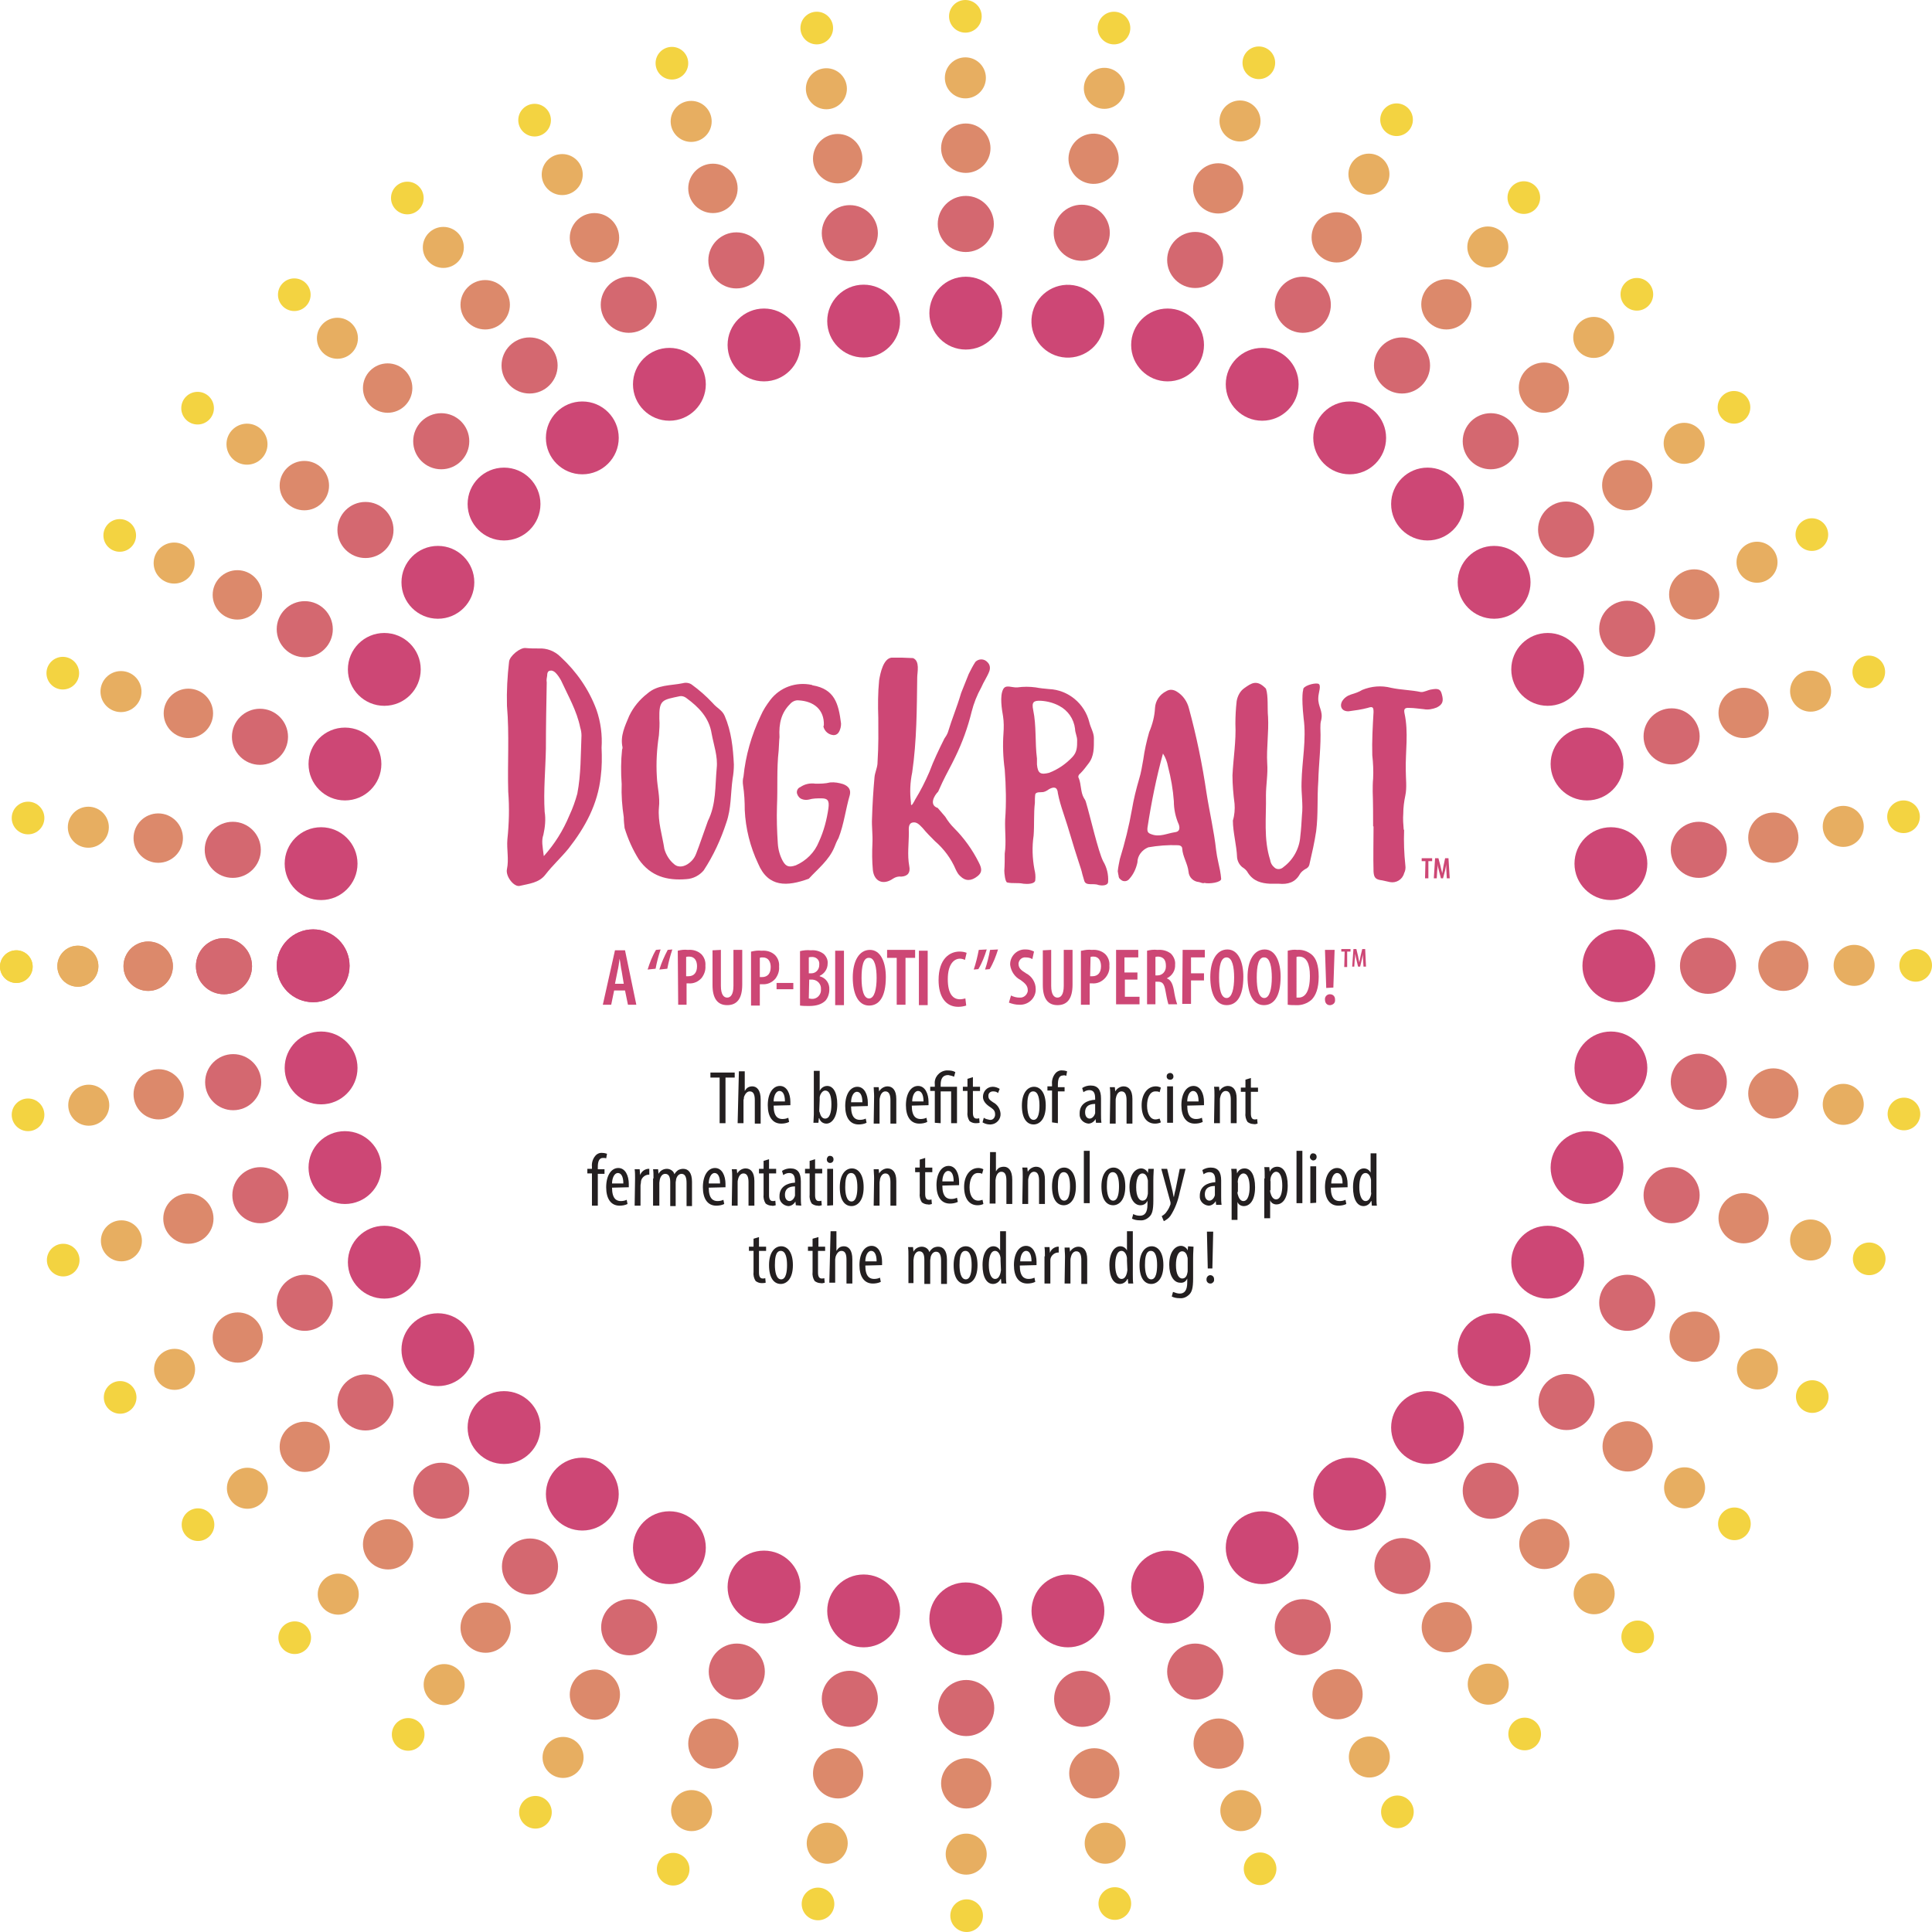 <svg viewBox="0 0 461.5 461.5" xmlns="http://www.w3.org/2000/svg"><circle cx="74.8" cy="230.7" fill="#cd4775" r="8.7"/><circle cx="3.9" cy="230.9" fill="#f3d341" r="3.9"/><circle cx="18.6" cy="230.8" fill="#e7ae61" r="4.9"/><circle cx="35.4" cy="230.8" fill="#dc896b" r="5.9"/><circle cx="53.5" cy="230.8" fill="#d46870" r="6.7"/><circle cx="76.7" cy="206.3" fill="#cd4775" r="8.7"/><circle cx="6.7" cy="195.4" fill="#f3d341" r="3.9"/><circle cx="21.1" cy="197.6" fill="#e7ae61" r="4.9"/><circle cx="37.8" cy="200.2" fill="#dc896b" r="5.9"/><circle cx="55.6" cy="203" fill="#d46870" r="6.7"/><circle cx="82.4" cy="182.5" fill="#cd4775" r="8.7"/><circle cx="15" cy="160.8" fill="#f3d341" r="3.9"/><circle cx="28.9" cy="165.2" fill="#e7ae61" r="4.9"/><circle cx="45" cy="170.4" fill="#dc896b" r="5.9"/><circle cx="62.1" cy="176" fill="#d46870" r="6.7"/><circle cx="91.8" cy="159.9" fill="#cd4775" r="8.7"/><circle cx="28.6" cy="127.9" fill="#f3d341" r="3.9"/><circle cx="41.6" cy="134.5" fill="#e7ae61" r="4.9"/><circle cx="56.7" cy="142.1" fill="#dc896b" r="5.9"/><circle cx="72.8" cy="150.3" fill="#d46870" r="6.7"/><circle cx="104.6" cy="139.1" fill="#cd4775" r="8.7"/><circle cx="47.2" cy="97.5" fill="#f3d341" r="3.9"/><circle cx="59" cy="106.1" fill="#e7ae61" r="4.9"/><circle cx="72.7" cy="116" fill="#dc896b" r="5.9"/><circle cx="87.3" cy="126.6" fill="#d46870" r="6.7"/><circle cx="120.4" cy="120.4" fill="#cd4775" r="8.7"/><circle cx="70.3" cy="70.4" fill="#f3d341" r="3.9"/><circle cx="80.6" cy="80.8" fill="#e7ae61" r="4.9"/><circle cx="92.6" cy="92.7" fill="#dc896b" r="5.9"/><circle cx="105.4" cy="105.4" fill="#d46870" r="6.7"/><circle cx="139.1" cy="104.6" fill="#cd4775" r="8.7"/><circle cx="97.3" cy="47.3" fill="#f3d341" r="3.9"/><circle cx="105.9" cy="59.1" fill="#e7ae61" r="4.9"/><circle cx="115.9" cy="72.8" fill="#dc896b" r="5.9"/><circle cx="126.5" cy="87.3" fill="#d46870" r="6.7"/><circle cx="159.9" cy="91.8" fill="#cd4775" r="8.7"/><circle cx="127.7" cy="28.7" fill="#f3d341" r="3.9"/><circle cx="134.3" cy="41.7" fill="#e7ae61" r="4.9"/><circle cx="142" cy="56.8" fill="#dc896b" r="5.9"/><circle cx="150.2" cy="72.8" fill="#d46870" r="6.7"/><circle cx="182.5" cy="82.4" fill="#cd4775" r="8.7"/><circle cx="160.5" cy="15.1" fill="#f3d341" r="3.9"/><circle cx="165.1" cy="29" fill="#e7ae61" r="4.9"/><circle cx="170.3" cy="45" fill="#dc896b" r="5.9"/><circle cx="175.9" cy="62.2" fill="#d46870" r="6.7"/><circle cx="206.3" cy="76.7" fill="#cd4775" r="8.7"/><circle cx="195.1" cy="6.7" fill="#f3d341" r="3.9"/><circle cx="197.4" cy="21.2" fill="#e7ae61" r="4.9"/><circle cx="200.1" cy="37.9" fill="#dc896b" r="5.9"/><circle cx="203" cy="55.7" fill="#d46870" r="6.7"/><circle cx="230.7" cy="74.8" fill="#cd4775" r="8.7"/><circle cx="230.6" cy="3.9" fill="#f3d341" r="3.9"/><circle cx="230.6" cy="18.6" fill="#e7ae61" r="4.9"/><circle cx="230.7" cy="35.4" fill="#dc896b" r="5.9"/><circle cx="230.7" cy="53.5" fill="#d46870" r="6.7"/><ellipse cx="255.1" cy="76.7" fill="#cd4775" rx="8.7" ry="8.7" transform="matrix(.16 -.987 .987 .16 138.563 316.241)"/><circle cx="266.1" cy="6.7" fill="#f3d341" r="3.9"/><circle cx="263.8" cy="21.1" fill="#e7ae61" r="4.9"/><ellipse cx="261.2" cy="37.8" fill="#dc896b" rx="6" ry="6" transform="matrix(.23 -.973 .973 .23 164.376 283.378)"/><circle cx="258.4" cy="55.6" fill="#d46870" r="6.7"/><circle cx="278.9" cy="82.4" fill="#cd4775" r="8.7"/><circle cx="300.7" cy="15" fill="#f3d341" r="3.9"/><circle cx="296.2" cy="28.9" fill="#e7ae61" r="4.9"/><circle cx="291" cy="45" fill="#dc896b" r="6"/><circle cx="285.5" cy="62.1" fill="#d46870" r="6.7"/><circle cx="301.5" cy="91.8" fill="#cd4775" r="8.7"/><circle cx="333.6" cy="28.6" fill="#f3d341" r="3.9"/><circle cx="327" cy="41.6" fill="#e7ae61" r="4.9"/><circle cx="319.3" cy="56.7" fill="#dc896b" r="6"/><circle cx="311.2" cy="72.8" fill="#d46870" r="6.7"/><circle cx="322.4" cy="104.6" fill="#cd4775" r="8.7"/><circle cx="364" cy="47.2" fill="#f3d341" r="3.9"/><circle cx="355.4" cy="59" fill="#e7ae61" r="4.9"/><circle cx="345.5" cy="72.7" fill="#dc896b" r="6"/><circle cx="334.9" cy="87.3" fill="#d46870" r="6.7"/><circle cx="341" cy="120.4" fill="#cd4775" r="8.7"/><circle cx="391" cy="70.3" fill="#f3d341" r="3.9"/><circle cx="380.7" cy="80.6" fill="#e7ae61" r="4.9"/><circle cx="368.8" cy="92.6" fill="#dc896b" r="6"/><circle cx="356.1" cy="105.4" fill="#d46870" r="6.7"/><circle cx="356.9" cy="139.1" fill="#cd4775" r="8.7"/><circle cx="414.2" cy="97.3" fill="#f3d341" r="3.9"/><circle cx="402.3" cy="105.9" fill="#e7ae61" r="4.9"/><circle cx="388.7" cy="115.9" fill="#dc896b" r="6"/><circle cx="374.1" cy="126.5" fill="#d46870" r="6.7"/><circle cx="369.7" cy="159.9" fill="#cd4775" r="8.7"/><circle cx="432.8" cy="127.7" fill="#f3d341" r="3.9"/><circle cx="419.7" cy="134.3" fill="#e7ae61" r="4.9"/><circle cx="404.7" cy="142" fill="#dc896b" r="6"/><circle cx="388.7" cy="150.2" fill="#d46870" r="6.7"/><circle cx="379.1" cy="182.5" fill="#cd4775" r="8.7"/><circle cx="446.4" cy="160.5" fill="#f3d341" r="3.9"/><circle cx="432.5" cy="165.1" fill="#e7ae61" r="4.9"/><circle cx="416.5" cy="170.3" fill="#dc896b" r="6"/><circle cx="399.3" cy="175.9" fill="#d46870" r="6.7"/><circle cx="384.8" cy="206.3" fill="#cd4775" r="8.7"/><circle cx="454.7" cy="195.1" fill="#f3d341" r="3.9"/><circle cx="440.3" cy="197.4" fill="#e7ae61" r="4.9"/><circle cx="423.6" cy="200.1" fill="#dc896b" r="6"/><circle cx="405.8" cy="203" fill="#d46870" r="6.7"/><circle cx="386.7" cy="230.7" fill="#cd4775" r="8.7"/><circle cx="457.6" cy="230.6" fill="#f3d341" r="3.9"/><circle cx="442.9" cy="230.6" fill="#e7ae61" r="4.9"/><circle cx="426" cy="230.7" fill="#dc896b" r="6"/><circle cx="408" cy="230.7" fill="#d46870" r="6.7"/><circle cx="384.8" cy="255.1" fill="#cd4775" r="8.7"/><circle cx="454.8" cy="266.1" fill="#f3d341" r="3.9"/><circle cx="440.3" cy="263.8" fill="#e7ae61" r="4.9"/><circle cx="423.6" cy="261.2" fill="#dc896b" r="6"/><circle cx="405.8" cy="258.4" fill="#d46870" r="6.7"/><circle cx="379.1" cy="278.9" fill="#cd4775" r="8.7"/><circle cx="446.5" cy="300.7" fill="#f3d341" r="3.9"/><circle cx="432.5" cy="296.2" fill="#e7ae61" r="4.9"/><circle cx="416.5" cy="291" fill="#dc896b" r="6"/><circle cx="399.3" cy="285.5" fill="#d46870" r="6.7"/><circle cx="369.7" cy="301.5" fill="#cd4775" r="8.7"/><circle cx="432.9" cy="333.6" fill="#f3d341" r="3.9"/><circle cx="419.8" cy="327" fill="#e7ae61" r="4.9"/><circle cx="404.8" cy="319.3" fill="#dc896b" r="6"/><circle cx="388.7" cy="311.2" fill="#d46870" r="6.7"/><circle cx="356.9" cy="322.4" fill="#cd4775" r="8.7"/><circle cx="414.3" cy="364" fill="#f3d341" r="3.9"/><circle cx="402.4" cy="355.4" fill="#e7ae61" r="4.9"/><circle cx="388.8" cy="345.5" fill="#dc896b" r="6"/><circle cx="374.2" cy="334.9" fill="#d46870" r="6.7"/><circle cx="341" cy="341" fill="#cd4775" r="8.7"/><circle cx="391.2" cy="391" fill="#f3d341" r="3.9"/><circle cx="380.8" cy="380.7" fill="#e7ae61" r="4.9"/><circle cx="368.9" cy="368.8" fill="#dc896b" r="6"/><circle cx="356.1" cy="356.1" fill="#d46870" r="6.7"/><circle cx="322.4" cy="356.9" fill="#cd4775" r="8.7"/><circle cx="364.2" cy="414.2" fill="#f3d341" r="3.9"/><circle cx="355.5" cy="402.3" fill="#e7ae61" r="4.9"/><circle cx="345.6" cy="388.7" fill="#dc896b" r="6"/><circle cx="335" cy="374.1" fill="#d46870" r="6.7"/><circle cx="301.5" cy="369.7" fill="#cd4775" r="8.7"/><circle cx="333.8" cy="432.8" fill="#f3d341" r="3.9"/><circle cx="327.1" cy="419.7" fill="#e7ae61" r="4.9"/><circle cx="319.5" cy="404.7" fill="#dc896b" r="6"/><circle cx="311.2" cy="388.7" fill="#d46870" r="6.7"/><circle cx="278.9" cy="379.1" fill="#cd4775" r="8.7"/><circle cx="301" cy="446.4" fill="#f3d341" r="3.9"/><circle cx="296.4" cy="432.5" fill="#e7ae61" r="4.9"/><circle cx="291.1" cy="416.5" fill="#dc896b" r="6"/><circle cx="285.5" cy="399.3" fill="#d46870" r="6.7"/><circle cx="255.1" cy="384.8" fill="#cd4775" r="8.7"/><circle cx="266.3" cy="454.7" fill="#f3d341" r="3.9"/><circle cx="264" cy="440.3" fill="#e7ae61" r="4.9"/><circle cx="261.4" cy="423.6" fill="#dc896b" r="6"/><circle cx="258.5" cy="405.8" fill="#d46870" r="6.7"/><circle cx="230.7" cy="386.7" fill="#cd4775" r="8.7"/><circle cx="230.9" cy="457.6" fill="#f3d341" r="3.9"/><circle cx="230.8" cy="442.9" fill="#e7ae61" r="4.9"/><circle cx="230.8" cy="426" fill="#dc896b" r="6"/><circle cx="230.8" cy="408" fill="#d46870" r="6.7"/><circle cx="206.3" cy="384.8" fill="#cd4775" r="8.7"/><circle cx="195.4" cy="454.8" fill="#f3d341" r="3.9"/><circle cx="197.6" cy="440.3" fill="#e7ae61" r="4.9"/><circle cx="200.2" cy="423.6" fill="#dc896b" r="6"/><circle cx="203" cy="405.8" fill="#d46870" r="6.7"/><circle cx="182.5" cy="379.1" fill="#cd4775" r="8.7"/><circle cx="160.8" cy="446.5" fill="#f3d341" r="3.9"/><circle cx="165.2" cy="432.5" fill="#e7ae61" r="4.9"/><circle cx="170.4" cy="416.5" fill="#dc896b" r="6"/><circle cx="176" cy="399.3" fill="#d46870" r="6.7"/><circle cx="159.9" cy="369.7" fill="#cd4775" r="8.7"/><circle cx="127.9" cy="432.9" fill="#f3d341" r="3.9"/><circle cx="134.5" cy="419.8" fill="#e7ae61" r="4.9"/><circle cx="142.1" cy="404.8" fill="#dc896b" r="6"/><circle cx="150.3" cy="388.7" fill="#d46870" r="6.7"/><circle cx="139.1" cy="356.9" fill="#cd4775" r="8.7"/><circle cx="97.5" cy="414.3" fill="#f3d341" r="3.9"/><circle cx="106.1" cy="402.4" fill="#e7ae61" r="4.9"/><circle cx="116" cy="388.8" fill="#dc896b" r="6"/><circle cx="126.6" cy="374.2" fill="#d46870" r="6.7"/><circle cx="120.4" cy="341" fill="#cd4775" r="8.7"/><circle cx="70.4" cy="391.2" fill="#f3d341" r="3.9"/><circle cx="80.8" cy="380.8" fill="#e7ae61" r="4.9"/><circle cx="92.7" cy="368.9" fill="#dc896b" r="6"/><circle cx="105.4" cy="356.1" fill="#d46870" r="6.7"/><circle cx="104.6" cy="322.4" fill="#cd4775" r="8.7"/><circle cx="47.3" cy="364.2" fill="#f3d341" r="3.9"/><circle cx="59.1" cy="355.5" fill="#e7ae61" r="4.9"/><circle cx="72.8" cy="345.6" fill="#dc896b" r="6"/><circle cx="87.3" cy="335" fill="#d46870" r="6.7"/><circle cx="91.8" cy="301.5" fill="#cd4775" r="8.7"/><circle cx="28.7" cy="333.8" fill="#f3d341" r="3.9"/><circle cx="41.7" cy="327.1" fill="#e7ae61" r="4.9"/><circle cx="56.8" cy="319.5" fill="#dc896b" r="6"/><circle cx="72.8" cy="311.2" fill="#d46870" r="6.7"/><circle cx="82.4" cy="278.9" fill="#cd4775" r="8.7"/><circle cx="15.1" cy="301" fill="#f3d341" r="3.9"/><circle cx="29" cy="296.4" fill="#e7ae61" r="4.9"/><circle cx="45" cy="291.1" fill="#dc896b" r="6"/><circle cx="62.2" cy="285.5" fill="#d46870" r="6.7"/><circle cx="76.7" cy="255.1" fill="#cd4775" r="8.7"/><circle cx="6.7" cy="266.3" fill="#f3d341" r="3.9"/><circle cx="21.2" cy="264" fill="#e7ae61" r="4.9"/><circle cx="37.9" cy="261.4" fill="#dc896b" r="6"/><circle cx="55.7" cy="258.5" fill="#d46870" r="6.7"/><circle cx="74.8" cy="230.7" fill="#cd4775" r="8.7"/><circle cx="3.9" cy="230.9" fill="#f3d341" r="3.9"/><circle cx="18.6" cy="230.8" fill="#e7ae61" r="4.9"/><circle cx="35.4" cy="230.8" fill="#dc896b" r="5.9"/><circle cx="53.5" cy="230.8" fill="#d46870" r="6.7"/><g fill="#cd4775"><path d="m121.1 207.6c.5-2.4-.1-4.7.1-7.1.4-3.8.5-7.6.2-11.4-.2-6.8.3-13.6-.3-20.5-.1-3.5.1-7.1.5-10.5.1-1.4 2.7-3.5 4-3.3 1 .1 2.1.1 3.1.1 1.9-.1 3.8.6 5.2 2 3.8 3.5 6.8 7.8 8.6 12.7 1 2.9 1.4 6 1.2 9 .1 2.3.1 4.6-.2 6.9-.7 6.6-3.7 12.1-7.7 17.2-1.8 2.2-3.8 4-5.5 6.2-1.5 2-4 2.2-6.1 2.7-1.4.4-3.5-2.3-3.1-4zm14.9-12.8c.8-1.7 1.4-3.4 1.9-5.2.9-4.7.8-9.2 1-13.9 0-.6-.1-1.3-.3-1.9-.8-4-2.9-7.6-4.6-11.3-.4-.7-.8-1.3-1.3-1.8-.3-.3-.8-.6-1.2-.5-.7 0-.8.7-.8 1.2-.1.5-.2 1.1-.1 1.6-.1 5.3-.2 10.5-.2 15.8-.1 5.1-.6 10.1-.3 15.1.3 1.8.1 3.7-.3 5.5-.5 1.4-.2 2.8.1 5.1 2.6-2.9 4.6-6.1 6.1-9.7z"/><path d="m152.6 205.3c-1.5-2.4-2.6-4.9-3.4-7.5-.1-.9-.2-1.7-.2-2.6-.4-2.6-.6-5.3-.5-7.9-.2-2.8-.2-5.5.1-8.3.1-.1.1-.3.1-.5-.6-2.7.6-5.1 1.6-7.5 1-2.1 2.5-3.9 4.3-5.3 2.5-2.2 5.6-1.9 8.5-2.5.7-.2 1.5-.1 2.1.3 1.8 1.3 3.5 2.8 5 4.4 1.1 1.3 2.3 1.7 2.9 3.1 1.6 3.7 2 7.6 2.2 11.6 0 1.2-.1 2.3-.3 3.4-.5 3.6-.3 7.1-1.5 10.5-1.3 4-3.1 7.9-5.4 11.4-1 1.2-2.5 2-4.1 2.1-4.7.4-8.6-.7-11.4-4.7zm12.1.8c1.5-1.2 1.6-2.4 2.2-3.8l2.2-6.2c2-4 1.7-8.3 2.1-12.6.3-2.8-.7-5.5-1.2-8.2-.6-3.9-3.1-6.4-6.1-8.6-.4-.3-1-.5-1.5-.4-4.2.9-5 .8-4.9 5.4.1 1.3 0 2.6-.1 3.9-.5 3.3-.7 6.6-.5 9.9.1 2.5.8 4.9.5 7.4-.3 3.4.8 6.6 1.3 9.9.4 1.4 1.2 2.7 2.3 3.6 1.1 1 2.6.6 3.7-.3z"/><path d="m181.1 206.3c-1.9-4-3-8.4-3.2-12.8 0-2-.1-3.9-.4-5.9-.1-.7-.1-1.4.1-2.1.5-5 1.9-9.9 4.1-14.5.6-1.4 1.4-2.6 2.3-3.8 2.3-3 6.1-4.4 9.9-3.6.1 0 .1.1.2.1 5.3.9 6.2 4.4 6.8 9.1 0 .3 0 .6-.1 1-.3 1.2-.8 1.8-1.7 1.8-1.2-.1-2.1-.9-2.4-2 0-.2.1-.3.1-.4.1-3.7-2.4-5.7-6-5.9-.8-.1-1.6.3-2.1.9-2 2-2.7 4.5-2.5 7.9-.1.7-.1 2-.2 3.2-.5 4.4-.2 8.8-.4 13.2-.1 3.1 0 6 .2 9 .1 1.5.5 2.9 1.2 4.2.8 1.4 1.6 1.5 3.1 1 2.5-1.1 4.5-3.1 5.5-5.6 1.2-2.6 1.9-5.3 2.3-8.1.2-1.7-.1-2.3-1.7-2.3-1 0-2 0-3 .3-.5.1-1.1.1-1.6-.1-.6-.2-1-.7-1.2-1.3-.2-.7.2-1.4.8-1.6 1-.7 2.3-1 3.6-.8 1.2 0 2.3 0 3.5-.3 1.1-.1 2.1.1 3.1.4 1.3.5 1.9 1.3 1.6 2.6-1 3.4-1.4 7-2.7 10.3-.4.7-.7 1.4-1 2.2-1.3 3.1-3.9 5.1-6.1 7.5-5.2 1.9-9.7 2.1-12.1-3.6z"/><path d="m208.5 207.8c-.2-2.1-.2-4.2-.1-6.4.1-2-.2-4-.1-5.9.1-3.3.3-6.6.6-9.9.1-1 .6-2.1.7-3.1.3-5.1.2-7.3.2-11-.1-3-.1-6 .2-9 .3-1.8 1-5.1 2.9-5.4h2.7l2.5.1c1.7.7 1 3.4 1 4.6-.1 7.5-.1 15.1-1.2 22.7-.5 2.4-.6 4.8-.3 7.2-.1 1.6.9-.5 1-.7 1.3-2.1 2.4-4.3 3.4-6.6 1-2.7 2.3-5.4 3.6-8 .3-.4.6-.9.8-1.4 1.1-3.6 2.1-5.8 3.2-9.5.1-.2 1.7-4.3 1.8-4.5.5-1 1-2 1.6-2.9.8-.8 2.1-.8 2.9.1.6.6.7 1.4.4 2.2-.5 1.3-1.3 2.4-1.9 3.8-1 1.8-1.8 3.8-2.3 5.8-.9 3.7-2.2 7.3-3.9 10.8-1 2.1-2.1 4-3.1 6.1l-1 2.2c-1 1-2.2 3.2-.1 3.9l1.8 2.1c.6 1 1.3 1.9 2.1 2.7 2.4 2.4 4.4 5.2 5.9 8.2.9 1.7.7 2.5-.3 3.3-1.5 1.2-2.9 1.2-4.1 0-.5-.4-.8-1-1.1-1.6-1.1-2.6-2.8-4.9-5-6.8-1-1-2-2-2.9-3.1-.7-.7-1.4-1.6-2.5-1.3-1 .3-.8 1.6-.8 2.4 0 2.7-.4 5.3.1 8 .3 1.5-.3 2.4-1.9 2.5-.7-.1-1.4.1-2 .5-2.3 1.6-4.5.7-4.8-2.1z"/><path d="m259 210.4c-1-3.3-.1-.8-1.4-4.7s-2.3-7.7-3.6-11.5c-.5-1.5-1-3.1-1.3-4.7-.1-1.4-.8-1.7-2.1-1-.4.3-.9.6-1.4.7-.7.1-1.6-.1-1.9.5-.1.7-.1 1.4-.1 2.1-.3 2.5-.1 5.2-.3 7.8-.4 2.7-.3 5.4.2 8.1.2.8.3 1.6.2 2.5 0 1-1.9 1-2.8.9-1.5-.3-2.5 0-3.9-.3-.5-.1-.7-2.2-.7-2.8.1-1.4.1-2.7.1-4.1.4-2.7 0-5.4.1-8.1.3-4 .2-8-.1-12-.4-2.9-.5-5.8-.3-8.6.1-1.4.1-2.8-.1-4.1-.3-1.7-.8-4.8 0-6.4.6-1.3 2.1-.4 3.4-.5 1.5-.2 2.9-.2 4.4 0 1 .2 2.1.3 3.2.4 4.6.2 8.5 3.5 9.6 7.9.3 1.3 1.1 2.5 1.1 3.8 0 2.3.1 4.3-1.3 6.1-.6.8-1.2 1.6-1.9 2.3-.4.3-.7.8-.4 1.2.6 1.5.4 3.3 1.2 4.7.2.3.4.6.5 1 1 3.3 2.9 11.7 4.1 14.1.9 1.5 1.3 3.2 1.2 4.9 0 1-1.5 1-2.3.8-1.3-.5-3 .3-3.4-1zm-2.8-29.6c1.1-1.2 1.1-2.4 1.1-4 0-.9-.5-1.8-.5-2.7-.3-2.4-1.7-4.4-3.8-5.5-1.3-.7-2.8-1.1-4.3-1.2-1.8-.1-2.3.3-1.9 2.2.8 3.8.4 7.7.9 11.6v1.4c.2 2.2.9 2.5 2.9 2 2.1-.8 4-2.1 5.6-3.8z"/><path d="m286.4 210.7c-1.3-.1-2.4-1.1-2.5-2.5-.2-1.9-1.4-3.6-1.5-5.5 0-.5-.5-.8-1-.8-2.4-.1-4.8.1-7.1.5-1.5.6-2.6 2-2.6 3.6-.3 1.4-.9 2.8-1.9 3.9-.5.7-1.5.8-2.1.2-.3-.2-.5-.5-.5-.9-.1-.3-.1-.6-.2-1.1.1-1 .3-1.9.5-2.9 1.2-3.9 2.2-7.9 2.9-11.9.4-2.4 1-4.8 1.7-7.2.5-1.6.7-3.1 1-4.7.3-2.2.8-4.4 1.4-6.5.8-1.9 1.3-3.8 1.4-5.8.1-1.7 1.1-3.2 2.7-4 .8-.5 1.7-.4 2.5.1 1.5.9 2.5 2.4 2.9 4 1.8 6.6 3.2 13.4 4.2 20.2.7 4.5 1.8 9.1 2.3 13.7.1.9.3 1.9.5 2.8.3 1.3.6 2.7.7 4 .1.9-2.9 1.3-4 1-.4.2-.8-.1-1.3-.2zm-5.8-11.9c1.1-.1 1.3-.8 1-1.8-.8-1.8-1.2-3.7-1.2-5.6-.2-2.8-.7-5.6-1.4-8.3-.2-1.1-.6-2.2-1.2-3.1-1.6 5.8-2.8 11.8-3.7 17.7-.1 1 .1 1.3 1 1.6 1.9.7 3.6-.2 5.5-.5z"/><path d="m303.4 211.1c-2.1-.1-4-.6-5.3-2.6-.3-.6-.8-1-1.4-1.4-.7-.6-1.1-1.4-1.2-2.3-.1-2.9-1-6-1-8.8.4-1.3.5-2.7.4-4-.3-2.3-.5-4.6-.5-6.8.2-4.1.9-8.2.7-12.3 0-1.8.1-3.6.3-5.4.2-1.2.8-2.4 1.8-3.1 1.7-1.2 3-2.2 5.2.1.6 1.7.3 4.9.5 6.7.2 3.8-.4 7.5-.2 11.1.2 2.6-.3 5.2-.3 7.7.1 5.2-.6 10.4 1 15.4.1.7.4 1.3 1 1.8.6.6 1.6.5 2.2-.1 2.3-1.7 3.8-4.4 4-7.3.2-1.6.3-3.4.4-5.1.3-2.6-.2-5.2-.1-7.8.1-5.1 1.2-10.2.5-15.3-.6-5.6-.1-6.8-.1-6.8-.2-.9 2.5-1.7 3.5-1.5s.1 2.2.1 3.4c-.1 2.1 1.2 3.1.7 5.3-.2.6-.2 1.3-.2 1.9.2 4.3-.4 8.5-.5 12.7-.3 4 0 7.9-.5 11.9-.4 2.7-1 5.3-1.6 7.9-.1.6-.5 1-1 1.2-.5.3-1 .7-1.3 1.2-1.1 2-2.9 2.5-5 2.3z"/><path d="m330.2 210.3c-1.6-.2-2-.6-2.1-2.1-.1-3.6 0-7.2 0-10.8h-.1c0-2.7 0-5.5-.1-8.3 0-1 0-2.1.1-3.1.1-1.9 0-3.8-.2-5.6-.1-3.4.1-6.8.3-10.3 0-1.2-.2-1.4-1.4-1-1.5.4-3 .6-4.5.8-1.6.1-2.3-1.1-1.6-2.4.5-.8 1.2-1.3 2.1-1.6 1-.3 1.9-.6 2.7-1.1 2.2-.9 4.6-1.1 6.9-.5 2.3.5 4.7.5 7.1 1 .7.1 1.7-.5 2.5-.6 1.6-.3 2.2-.1 2.5 1.1.5 1.7.2 2.5-1.2 3.2-1 .4-2.1.6-3.1.4-1.2-.1-2.3-.3-3.4-.3-1.2-.1-1.4.3-1.2 1.3 1 4.6.2 9.1.3 13.6 0 2 .3 4.1-.1 6-.3 1.4-.5 2.9-.5 4.4-.1 1.2 0 2.5.1 3.7 0 .1.1.1.1.2-.1 2.8 0 5.6.3 8.4.1.7 0 1.3-.3 1.9-.4 1.5-1.9 2.4-3.4 2.1z"/><path d="m146.7 236.6-.7 3.4h-2l2.9-13h2.4l2.7 13h-2l-.7-3.4zm2.3-1.6-.5-3c-.2-.8-.3-2.1-.5-3-.1.9-.3 2.2-.5 3l-.6 3z"/><path d="m154.7 231.6c.5-1.6 1.1-3.2 2-4.7l1.1-.1c-.5 1.5-.9 3-1.2 4.6zm2.8 0c.5-1.6 1.2-3.2 2-4.7l1.1-.1c-.5 1.5-.9 3-1.2 4.6z"/><path d="m161.9 227.1c.8-.2 1.6-.3 2.4-.2 1.2-.1 2.3.2 3.2 1 .7.7 1.1 1.7 1 2.8.1 1.1-.3 2.1-.9 2.9-.8.9-1.9 1.4-3.1 1.3h-.5v5.1h-2zm2 6.1h.5c1.4 0 2.1-.9 2.1-2.4 0-1.2-.5-2.3-1.9-2.3-.2 0-.5 0-.7.1z"/><path d="m172.2 226.9v8.6c0 2.1.7 2.8 1.5 2.8s1.5-.7 1.5-2.8v-8.6h2.1v8.3c0 3.4-1.3 4.9-3.6 4.9s-3.5-1.6-3.5-4.8v-8.3z"/><path d="m179.5 227.3c.8-.2 1.6-.3 2.4-.2 1.2-.1 2.3.2 3.2 1 .7.7 1.1 1.7 1 2.8.1 1.1-.3 2.1-.9 2.9-.8.9-1.9 1.4-3.1 1.3h-.6v5.1h-2.1v-12.9zm2 6.1h.5c1.4 0 2.1-.9 2.1-2.4 0-1.2-.5-2.3-1.9-2.3-.2 0-.5 0-.7.1z"/><path d="m189.5 234.8v1.5h-4v-1.5z"/><path d="m191.1 227.2c.8-.2 1.7-.3 2.6-.2 1.1-.1 2.2.2 3.1.9.6.6 1 1.4.9 2.3 0 1.3-.8 2.4-1.9 2.9v.1c1.5.4 2.4 1.7 2.3 3.2 0 .9-.3 1.9-.9 2.6-.8.8-2 1.3-3.9 1.3-.7 0-1.5 0-2.2-.1zm2.1 5.3h.6c1.1 0 1.9-.9 1.9-2v-.1c.1-.9-.5-1.7-1.5-1.8-.1 0-.2 0-.3 0-.2 0-.5 0-.7.1zm0 6c.2 0 .4.1.7.1 1.1.1 2.1-.8 2.2-1.9 0-.1 0-.2 0-.4.1-1.2-.8-2.2-2-2.3-.1 0-.2 0-.2 0h-.6z"/><path d="m201.6 227.1v13h-2.1v-13z"/><path d="m211.6 233.4c0 4.9-1.7 6.8-4 6.8-2.6 0-3.9-2.8-3.9-6.7s1.5-6.6 4.1-6.6 3.8 3 3.8 6.5zm-5.8.2c0 2.8.5 4.9 1.8 4.9s1.8-2.3 1.8-4.9c0-2.4-.4-4.8-1.8-4.8-1.4-.1-1.8 2.1-1.8 4.8z"/><path d="m214.2 228.8h-2.3v-1.9h6.7v1.9h-2.3v11.2h-2.1z"/><path d="m221.6 227.1v13h-2.1v-13z"/><path d="m230.8 240.2c-.6.2-1.3.3-1.9.3-3 0-4.7-2.4-4.7-6.4 0-5 2.6-6.8 5-6.8.6 0 1.2.1 1.7.3l-.4 1.7c-.4-.2-.8-.3-1.2-.3-1.4 0-2.9 1.3-2.9 4.9s1.3 4.8 2.9 4.8c.4 0 .9-.1 1.3-.2z"/><path d="m235.7 226.8c-.5 1.6-1.1 3.2-2 4.7l-1.1.1c.5-1.5.9-3.1 1.2-4.7zm2.7 0c-.5 1.6-1.1 3.2-2 4.7l-1.1.1c.5-1.5.9-3.1 1.2-4.7z"/><path d="m241.5 237.8c.6.3 1.3.5 2 .5 1 .1 1.8-.6 2-1.5 0-.1 0-.2 0-.3 0-1-.6-1.6-1.7-2.4-1.4-.7-2.3-2.1-2.5-3.6-.1-1.9 1.4-3.6 3.3-3.7h.5c.7 0 1.3.2 1.9.5l-.4 1.8c-.5-.3-1-.4-1.6-.4-.9-.1-1.6.6-1.7 1.4v.1c0 1 .5 1.5 1.8 2.3 1.4.7 2.3 2.2 2.3 3.7.1 2-1.5 3.7-3.5 3.8-.2 0-.3 0-.5 0-.8 0-1.6-.2-2.4-.5z"/><path d="m251.1 226.9v8.6c0 2.1.7 2.8 1.5 2.8s1.5-.7 1.5-2.8v-8.6h2.1v8.3c0 3.4-1.3 4.9-3.6 4.9s-3.5-1.6-3.5-4.8v-8.3z"/><path d="m258.4 227.1c.8-.2 1.6-.3 2.4-.2 1.2-.1 2.3.2 3.2 1 .7.7 1.1 1.7 1 2.8.1 1.1-.3 2.1-1 2.9-.8.9-1.9 1.4-3.1 1.3h-.6v5.1h-2.1v-12.9zm2 6.1h.5c1.4 0 2.1-.9 2.1-2.4 0-1.2-.5-2.3-1.8-2.3-.2 0-.5 0-.7.1z"/><path d="m271.8 234h-3.1v4.1h3.5v1.8h-5.6v-13h5.3v1.8h-3.3v3.6h3.1v1.7z"/><path d="m274 227.1c.8-.2 1.6-.3 2.5-.2 1.2-.1 2.3.2 3.2.9.7.7 1.1 1.7 1 2.6.1 1.4-.7 2.7-2 3.3.9.3 1.4 1.2 1.7 2.8.2 1.2.4 2.3.8 3.4h-2.1c-.3-1-.5-2.1-.7-3.2-.3-1.7-.7-2.2-1.8-2.2h-.6v5.4h-2zm2 5.9h.5c1.1 0 2-.9 2-2.1 0-.1 0-.1 0-.2 0-1.3-.5-2.1-1.8-2.2-.2 0-.5 0-.7.1z"/><path d="m282.5 226.9h5.3v1.8h-3.3v3.8h3.1v1.7h-3.1v5.6h-2.1z"/><path d="m297 233.3c0 4.9-1.7 6.8-4 6.8-2.6 0-3.9-2.8-3.9-6.7s1.5-6.6 4.1-6.6 3.8 3 3.8 6.5zm-5.8.2c0 2.8.5 4.9 1.8 4.9s1.8-2.3 1.8-4.9c0-2.4-.4-4.8-1.8-4.8s-1.8 2.1-1.8 4.8z"/><path d="m305.9 233.3c0 4.9-1.7 6.8-4 6.8-2.6 0-3.9-2.8-3.9-6.7s1.5-6.6 4.1-6.6 3.8 3 3.8 6.5zm-5.7.2c0 2.8.5 4.9 1.8 4.9s1.8-2.3 1.8-4.9c0-2.4-.4-4.8-1.8-4.8-1.4-.1-1.8 2.1-1.8 4.8z"/><path d="m307.6 227.1c.8-.2 1.5-.3 2.3-.2 1.2-.1 2.4.3 3.4 1.1 1.1.9 1.7 2.6 1.7 5.3 0 2.8-.7 4.5-1.7 5.5-1 .9-2.4 1.4-3.8 1.3-.6 0-1.3 0-1.9-.1zm2.1 11.2h.5c1.4 0 2.7-1.2 2.7-5.2 0-2.9-.8-4.6-2.6-4.6-.2 0-.4 0-.6.1z"/><path d="m316.5 238.8c-.1-.7.5-1.3 1.1-1.3h.1c.7 0 1.2.5 1.2 1.2v.1c.1.7-.4 1.2-1.1 1.3-.1 0-.1 0-.2 0-.6 0-1.1-.5-1.1-1.3zm.3-2.8-.3-9.1h2.3l-.3 9z"/></g><g fill="#231f20"><path d="m171.9 257.4h-2.2v-1.2h5.8v1.2h-2.2v10.9h-1.4z"/><path d="m176.5 255.9h1.4v4.7c.2-.3.4-.6.7-.8s.7-.3 1.1-.3c1.1 0 2 .9 2 3.1v5.8h-1.4v-5.6c0-1.1-.2-2.1-1.2-2.1-.6 0-1.1.5-1.4 1.4 0 .2 0 .4-.1.6v5.6h-1.4z"/><path d="m184.8 264.1c0 2.7 1.1 3.2 2.1 3.2.5 0 1-.1 1.4-.3l.2 1c-.6.3-1.3.4-1.9.4-2.1 0-3.2-1.7-3.2-4.4 0-2.8 1.2-4.6 2.9-4.6s2.5 1.9 2.5 3.8v.8zm2.7-1c0-1.8-.6-2.5-1.3-2.5-.9 0-1.4 1.3-1.4 2.5z"/><path d="m194.3 268.3c0-.5.1-1.5.1-2.1v-10.4h1.4v4.8c.3-.7 1-1.2 1.8-1.2 1.4 0 2.4 1.5 2.4 4.4 0 3.1-1.3 4.6-2.6 4.6-.8 0-1.5-.5-1.7-1.3h-.1l-.1 1.1h-1.2zm1.4-3.1c0 .2 0 .4.1.5.3 1.3.9 1.5 1.3 1.5 1.1 0 1.5-1.5 1.5-3.4s-.4-3.3-1.5-3.3c-.6 0-1.2.8-1.3 1.6v.6z"/><path d="m203.3 264.3c0 2.7 1.1 3.2 2.1 3.2.5 0 1-.1 1.4-.3l.2 1c-.6.3-1.3.4-1.9.4-2.1 0-3.2-1.7-3.2-4.4 0-2.8 1.2-4.6 2.9-4.6s2.5 1.9 2.5 3.8v.8zm2.7-1c0-1.8-.6-2.5-1.3-2.5-.9 0-1.4 1.3-1.4 2.5z"/><path d="m208.8 261.9c0-1-.1-1.5-.1-2.2h1.2l.1 1c.4-.7 1.2-1.2 2-1.2 1.2 0 2.1.9 2.1 3v5.9h-1.4v-5.6c0-1-.2-2.1-1.2-2.1-.6 0-1.1.5-1.3 1.4-.1.3-.1.5-.1.8v5.5h-1.4z"/><path d="m217.8 264.1c0 2.7 1.1 3.2 2.1 3.2.5 0 1-.1 1.4-.3l.2 1c-.6.3-1.3.4-1.9.4-2.1 0-3.2-1.7-3.2-4.4 0-2.8 1.2-4.6 2.9-4.6s2.5 1.9 2.5 3.8v.8zm2.8-1c0-1.8-.6-2.5-1.3-2.5-.9 0-1.4 1.3-1.4 2.5z"/><path d="m223.3 268.2v-7.6h-1.1v-1h1.1v-.6c-.2-1.6 1-3.1 2.7-3.3h.5c.6 0 1.2.1 1.7.4l-.3 1.1c-.4-.2-.9-.3-1.4-.4-1.4 0-1.8 1-1.8 2.3v.5h3.9v8.7h-1.4v-7.6h-2.5v7.6z"/><path d="m232.4 257.3v2.3h1.7v1h-1.7v5.2c0 1.1.4 1.4.9 1.4.2 0 .4 0 .6-.1l.1 1.1c-.3.1-.7.1-1 .1-.5 0-1-.2-1.4-.5-.4-.6-.6-1.4-.5-2.2v-5h-1.1v-1h1.1v-1.9z"/><path d="m235 267c.4.3.9.4 1.4.5.7.1 1.2-.4 1.3-1.1 0-.1 0-.1 0-.2 0-.7-.2-1.1-1.1-1.7-1.1-.7-1.8-1.5-1.8-2.5 0-1.3 1-2.4 2.3-2.4h.1c.5 0 1.1.2 1.6.5l-.4 1c-.3-.3-.7-.4-1.2-.4-.6 0-1.1.4-1.1 1v.1c0 .6.2.9 1.1 1.5 1 .5 1.7 1.5 1.8 2.7.1 1.3-.9 2.5-2.3 2.6-.1 0-.2 0-.3 0-.6 0-1.2-.2-1.7-.5z"/><path d="m249.8 264.1c0 3.4-1.6 4.5-2.9 4.5-1.6 0-2.8-1.4-2.8-4.5s1.4-4.5 2.9-4.5 2.8 1.4 2.8 4.5zm-4.4 0c0 1.5.3 3.4 1.5 3.4s1.4-2 1.4-3.4-.2-3.4-1.5-3.4-1.4 2-1.4 3.4z"/><path d="m251.3 268.1v-7.6h-1.1v-1h1.1v-.5c-.1-.9.2-1.9.8-2.6.4-.5 1.1-.8 1.7-.7.4 0 .8.1 1.1.2l-.2 1.1c-.2-.1-.5-.2-.8-.1-1 0-1.2 1.1-1.2 2.2v.6h1.6v1h-1.6v7.6z"/><path d="m261.8 268.2-.1-.9c-.3.6-1 1.1-1.7 1.1-1.2-.1-2.2-1.1-2.1-2.3 0-.1 0-.1 0-.2 0-2.2 1.8-3.1 3.7-3.2v-.3c0-1.2-.3-2-1.4-2-.5 0-1 .2-1.4.5l-.3-1c.6-.4 1.3-.6 2-.6 1.8 0 2.5 1.1 2.5 3.1v3.8c0 .7 0 1.3.1 2zm-.2-4.5c-.7 0-2.4.1-2.4 2 0 1.1.6 1.5 1.1 1.5s1.1-.5 1.3-1.3c0-.2 0-.3 0-.5z"/><path d="m265.2 261.9c0-1 0-1.5-.1-2.2h1.2l.1 1c.4-.7 1.2-1.2 2-1.2 1.2 0 2.1.9 2.1 3v5.9h-1.4v-5.6c0-1-.2-2.1-1.2-2.1-.6 0-1.1.5-1.3 1.4-.1.3-.1.5-.1.8v5.5h-1.4z"/><path d="m277.3 268.1c-.4.2-.9.3-1.4.3-1.9 0-3.2-1.5-3.2-4.4 0-2.5 1.3-4.5 3.4-4.5.4 0 .8.1 1.2.3l-.3 1.1c-.3-.2-.7-.2-1-.2-1.4 0-2 1.7-2 3.4 0 2 .8 3.3 2 3.3.3 0 .7-.1 1-.2z"/><path d="m280.3 257.2c0 .5-.5.8-.9.7-.5 0-.8-.5-.7-.9 0-.4.4-.7.8-.7.5 0 .8.4.8.8zm-1.5 11v-8.7h1.4v8.7z"/><path d="m283.6 264.1c0 2.7 1.1 3.2 2.1 3.2.5 0 1-.1 1.4-.3l.2 1c-.6.3-1.3.4-1.9.4-2.1 0-3.2-1.7-3.2-4.4 0-2.8 1.2-4.6 2.9-4.6s2.5 1.9 2.5 3.8v.8zm2.7-1c0-1.8-.6-2.5-1.3-2.5-.9 0-1.4 1.3-1.4 2.5z"/><path d="m290.1 261.8c0-1 0-1.5-.1-2.2h1.2l.1 1c.4-.7 1.2-1.2 2-1.2 1.2 0 2.1.9 2.1 3v5.9h-1.4v-5.6c0-1-.2-2.1-1.2-2.1-.6 0-1.1.5-1.3 1.4-.1.3-.1.5-.1.8v5.5h-1.4z"/><path d="m298.8 257.5v2.3h1.7v1h-1.7v5.2c0 1.1.4 1.4.9 1.4.2 0 .4 0 .6-.1l.1 1.1c-.3.1-.7.2-1 .1-.5 0-1-.2-1.4-.5-.4-.6-.6-1.4-.5-2.2v-5h-1.1v-1h1.1v-1.9z"/><path d="m141.4 287.9v-7.6h-1.1v-1.1h1.1v-.5c-.1-.9.2-1.9.8-2.6.4-.5 1.1-.8 1.7-.7.4 0 .8.1 1.1.2l-.2 1.1c-.2-.1-.5-.1-.8-.1-1 0-1.2 1.1-1.2 2.2v.5h1.6v1.1h-1.6v7.6h-1.4z"/><path d="m146.2 283.7c0 2.7 1.1 3.2 2.1 3.2.5 0 1-.1 1.4-.3l.2 1c-.6.3-1.3.4-1.9.4-2.1 0-3.2-1.7-3.2-4.4 0-2.8 1.2-4.6 2.9-4.6s2.5 1.9 2.5 3.8v.8zm2.7-1c0-1.8-.6-2.5-1.3-2.5-.9 0-1.4 1.3-1.4 2.5z"/><path d="m151.7 281.5c0-.7 0-1.6-.1-2.2h1.2l.1 1.4c.3-.8 1-1.4 1.9-1.5h.3v1.4h-.3c-.9.1-1.7.9-1.7 1.8 0 .3-.1.5-.1.8v4.8h-1.4z"/><path d="m156.1 281.5c0-1 0-1.5-.1-2.2h1.2l.1 1.1c.4-.8 1.2-1.2 2-1.2s1.6.5 1.8 1.3c.2-.4.5-.7.9-1 .4-.2.8-.3 1.2-.3 1.2 0 2.1.9 2.1 3.1v5.8h-1.3v-5.5c0-1.1-.2-2.2-1.2-2.2-.6 0-1.1.5-1.3 1.3 0 .3-.1.5-.1.8v5.6h-1.3v-5.7c0-1-.2-2-1.2-2-.6 0-1.1.5-1.3 1.4 0 .2-.1.5-.1.7v5.5h-1.5v-6.5z"/><path d="m169.3 283.7c0 2.7 1.1 3.2 2.1 3.2.5 0 1-.1 1.4-.3l.2 1c-.6.3-1.3.4-1.9.4-2.1 0-3.2-1.7-3.2-4.4 0-2.8 1.2-4.6 2.9-4.6s2.5 1.9 2.5 3.8v.8zm2.7-1c0-1.8-.6-2.5-1.3-2.5-.9 0-1.4 1.3-1.4 2.5z"/><path d="m174.9 281.5c0-1 0-1.5-.1-2.2h1.2l.1 1c.4-.7 1.2-1.2 2-1.2 1.2 0 2.1.9 2.1 3v5.9h-1.4v-5.6c0-1-.2-2.1-1.2-2.1-.6 0-1.1.5-1.3 1.4-.1.3-.1.5-.1.8v5.5h-1.4z"/><path d="m183.7 276.9v2.3h1.7v1.1h-1.7v5.2c0 1.1.4 1.4.9 1.4.2 0 .4 0 .6-.1l.1 1.1c-.3.1-.7.2-1 .1-.5 0-1-.2-1.4-.5-.4-.6-.6-1.4-.5-2.2v-5h-1.1v-1.1h1.1v-1.9z"/><path d="m190.1 287.9-.1-.9c-.3.6-1 1.1-1.7 1.1-1.2-.1-2.2-1.1-2.1-2.3v-.1c0-2.2 1.8-3.1 3.7-3.2v-.3c0-1.2-.3-2-1.4-2-.5 0-1 .2-1.4.5l-.3-1c.6-.4 1.3-.6 2-.6 1.8 0 2.5 1.1 2.5 3.1v3.8c0 .7 0 1.3.1 2zm-.2-4.5c-.7 0-2.4.1-2.4 2 0 1.1.6 1.5 1.1 1.5s1.1-.5 1.3-1.3c0-.2 0-.3 0-.5z"/><path d="m194.7 276.9v2.3h1.7v1.1h-1.7v5.2c0 1.1.4 1.4.9 1.4.2 0 .4 0 .6-.1l.1 1.1c-.3.1-.7.2-1 .1-.5 0-1-.2-1.4-.5-.4-.6-.6-1.4-.5-2.2v-5h-1.1v-1.1h1.1v-1.9z"/><path d="m199.1 277c0 .5-.4.8-.8.8-.5 0-.8-.4-.8-.8 0-.5.3-.9.7-.9h.1c.4 0 .8.3.8.8zm-1.5 11v-8.8h1.4v8.7z"/><path d="m206.3 283.6c0 3.4-1.6 4.5-2.9 4.5-1.6 0-2.8-1.4-2.8-4.5s1.4-4.5 2.9-4.5 2.8 1.4 2.8 4.5zm-4.4 0c0 1.5.3 3.4 1.5 3.4s1.4-2 1.4-3.4-.2-3.4-1.5-3.4-1.4 2-1.4 3.4z"/><path d="m208.8 281.5c0-1-.1-1.5-.1-2.2h1.2l.1 1c.4-.7 1.2-1.2 2-1.2 1.2 0 2.1.9 2.1 3v5.9h-1.4v-5.6c0-1-.2-2.1-1.2-2.1-.6 0-1.1.5-1.3 1.4 0 .3-.1.5-.1.8v5.5h-1.4z"/><path d="m221 276.6v2.3h1.7v1.1h-1.7v5.2c0 1.1.4 1.4.9 1.4.2 0 .4 0 .6-.1l.1 1.1c-.3.1-.7.2-1 .1-.5 0-1-.2-1.4-.5-.4-.6-.6-1.4-.5-2.2v-5h-1.1v-1.1h1.1v-1.9z"/><path d="m225.1 283.2c0 2.7 1.1 3.2 2.1 3.2.5 0 1-.1 1.4-.3l.2 1c-.6.3-1.3.4-1.9.4-2.1 0-3.2-1.7-3.2-4.4 0-2.8 1.2-4.6 2.9-4.6s2.5 1.9 2.5 3.8v.8zm2.7-1c0-1.8-.6-2.5-1.3-2.5-.9 0-1.4 1.3-1.4 2.5z"/><path d="m234.9 287.6c-.4.2-.9.3-1.4.3-1.9 0-3.2-1.5-3.2-4.4 0-2.5 1.3-4.5 3.4-4.5.4 0 .8.1 1.2.3l-.3 1.1c-.3-.2-.7-.2-1-.2-1.4 0-2 1.7-2 3.4 0 2 .8 3.2 2.1 3.2.3 0 .7-.1 1-.2z"/><path d="m236.5 275.2h1.4v4.6c.2-.3.4-.6.7-.8s.8-.3 1.2-.3c1.1 0 2 .9 2 3.1v5.8h-1.4v-5.6c0-1.1-.2-2.1-1.2-2.1-.6 0-1.1.5-1.3 1.4 0 .2-.1.4-.1.6v5.6h-1.4z"/><path d="m244.3 281.1c0-1 0-1.5-.1-2.2h1.2l.1 1c.4-.7 1.2-1.2 2-1.2 1.2 0 2.1.9 2.1 3v5.9h-1.4v-5.6c0-1-.2-2.1-1.2-2.1-.6 0-1.1.5-1.3 1.4-.1.3-.1.5-.1.8v5.5h-1.4z"/><path d="m257 283.4c0 3.4-1.6 4.5-2.9 4.5-1.6 0-2.8-1.4-2.8-4.5s1.4-4.5 2.9-4.5 2.8 1.5 2.8 4.5zm-4.3 0c0 1.5.3 3.4 1.5 3.4s1.4-2 1.4-3.4-.2-3.4-1.5-3.4-1.4 2.1-1.4 3.4z"/><path d="m258.9 274.9h1.4v12.5h-1.4z"/><path d="m268.8 283.4c0 3.4-1.6 4.5-2.9 4.5-1.6 0-2.8-1.4-2.8-4.5s1.4-4.5 2.9-4.5 2.8 1.5 2.8 4.5zm-4.4 0c0 1.5.3 3.4 1.5 3.4s1.4-2 1.4-3.4-.2-3.4-1.5-3.4-1.4 2.1-1.4 3.4z"/><path d="m275.6 279.2c0 .6-.1 1.4-.1 2.7v4.9c0 2.3-.3 3.2-.9 3.8s-1.4 1-2.3.9c-.7 0-1.3-.1-1.9-.4l.3-1.1c.5.3 1.1.4 1.6.4 1.1 0 1.8-.7 1.8-2.7v-.9c-.3.7-.9 1.1-1.7 1.1-1.5 0-2.6-1.7-2.6-4.3 0-3.2 1.5-4.5 2.8-4.5.7 0 1.4.5 1.6 1.1l.1-1zm-1.4 3c0-.2 0-.4-.1-.6-.1-.6-.5-1.3-1.2-1.3-1 0-1.5 1.4-1.5 3.3 0 2.2.7 3.2 1.5 3.2.4 0 1-.2 1.2-1.2.1-.3.1-.5.1-.8z"/><path d="m278.8 279.2 1.2 5c.2.7.2 1.2.4 1.8.1-.5.2-1.2.4-1.8l1-5h1.4l-1.4 5.6c-.4 2-1.1 3.9-2.2 5.6-.4.6-1 1-1.6 1.3l-.5-1.2c.5-.3.9-.6 1.2-1.1.3-.4.6-.9.8-1.5.1-.1.1-.3.1-.4s0-.2 0-.3l-2.2-8z"/><path d="m290.5 287.8-.1-.9c-.3.6-1 1.1-1.7 1.1-1.2-.1-2.2-1.1-2.1-2.3v-.1c0-2.2 1.8-3.1 3.7-3.2v-.4c0-1.2-.3-2-1.4-2-.5 0-1 .2-1.4.5l-.3-1c.6-.4 1.3-.6 2-.6 1.8 0 2.5 1.1 2.5 3.1v3.8c0 .7 0 1.3.1 2zm-.3-4.5c-.7 0-2.4.1-2.4 2 0 1.1.6 1.5 1.1 1.5s1.1-.5 1.3-1.3c0-.2 0-.3 0-.5z"/><path d="m294.2 281.9c0-1.3 0-2.1-.1-2.7h1.3l.1 1.1c.3-.8 1-1.2 1.8-1.2 1.5 0 2.5 1.6 2.5 4.5 0 3.2-1.3 4.5-2.7 4.5-.7 0-1.3-.4-1.5-1v4.3h-1.4zm1.4 2.8c0 .2 0 .5.1.7.3 1.2.9 1.5 1.3 1.5 1.1 0 1.5-1.6 1.5-3.3s-.4-3.3-1.5-3.3c-.6 0-1.2.8-1.3 1.6 0 .2-.1.4 0 .7v2.1z"/><path d="m302.1 281.5c0-1.3 0-2.1-.1-2.7h1.2l.1 1.1c.3-.8 1-1.2 1.8-1.2 1.5 0 2.5 1.6 2.5 4.5 0 3.2-1.3 4.5-2.7 4.5-.7 0-1.3-.4-1.5-1v4.3h-1.4v-9.5zm1.3 2.8c0 .2 0 .5.1.7.3 1.2.9 1.5 1.3 1.5 1.1 0 1.5-1.6 1.5-3.3s-.4-3.3-1.5-3.3c-.6 0-1.2.8-1.3 1.6 0 .2-.1.4 0 .7v2.1z"/><path d="m309.7 274.9h1.4v12.5h-1.4z"/><path d="m314.5 276.4c0 .5-.4.8-.8.8s-.8-.4-.8-.8c0-.5.3-.9.7-.9h.1c.4 0 .8.3.8.8zm-1.5 11v-8.8h1.4v8.7z"/><path d="m317.9 283.7c0 2.7 1.1 3.2 2.1 3.2.5 0 1-.1 1.4-.3l.2 1c-.6.3-1.3.4-1.9.4-2.1 0-3.2-1.7-3.2-4.4 0-2.8 1.2-4.6 2.9-4.6s2.5 1.9 2.5 3.8v.8zm2.8-1c0-1.8-.6-2.5-1.3-2.5-.9 0-1.4 1.3-1.4 2.5z"/><path d="m328.8 275.5v10.4c0 .6 0 1.6.1 2.1h-1.2l-.1-1.1h-.1c-.3.7-1 1.2-1.8 1.2-1.5 0-2.5-1.6-2.5-4.5 0-3.1 1.3-4.5 2.6-4.5.7 0 1.3.4 1.6 1v-4.6zm-1.3 7c0-.2 0-.4 0-.6-.1-.9-.6-1.7-1.3-1.7-1.1 0-1.5 1.6-1.5 3.4s.5 3.3 1.5 3.3c.4 0 1-.2 1.3-1.5 0-.2.1-.4 0-.6z"/><path d="m181.3 295.5v2.3h1.7v1h-1.7v5.2c0 1.1.4 1.4.9 1.4.2 0 .4 0 .6-.1l.1 1.1c-.3.1-.7.1-1 .1-.5 0-1-.2-1.4-.5-.4-.6-.6-1.4-.5-2.2v-5h-1.1v-1h1.1v-1.9z"/><path d="m189.4 302.2c0 3.4-1.6 4.5-2.9 4.5-1.6 0-2.8-1.4-2.8-4.5s1.4-4.5 2.9-4.5 2.8 1.4 2.8 4.5zm-4.3 0c0 1.5.3 3.4 1.5 3.4s1.4-2 1.4-3.4-.2-3.4-1.5-3.4-1.4 2-1.4 3.4z"/><path d="m195.5 295.5v2.3h1.6v1h-1.7v5.2c0 1.1.4 1.4.9 1.4.2 0 .4 0 .6-.1l.1 1.1c-.3.1-.7.2-1 .1-.5 0-1-.2-1.4-.5-.4-.6-.6-1.4-.5-2.2v-5h-1.1v-1h1.1v-1.9z"/><path d="m198.4 294.1h1.4v4.7c.2-.3.4-.6.7-.8s.7-.3 1.1-.3c1.1 0 2 .9 2 3.1v5.8h-1.4v-5.7c0-1.1-.2-2.1-1.2-2.1-.6 0-1.1.5-1.4 1.4 0 .2-.1.4-.1.6v5.6h-1.4z"/><path d="m206.7 302.3c0 2.7 1.1 3.2 2.1 3.2.5 0 1-.1 1.4-.3l.2 1c-.6.3-1.3.4-1.9.4-2.1 0-3.2-1.7-3.2-4.4 0-2.8 1.2-4.6 2.9-4.6s2.5 1.9 2.5 3.8v.8zm2.7-1c0-1.8-.6-2.5-1.3-2.5-.9 0-1.4 1.3-1.4 2.5z"/><path d="m217 300.1c0-1 0-1.5-.1-2.2h1.2l.1 1.1c.4-.8 1.2-1.2 2-1.2s1.6.5 1.8 1.3c.2-.4.5-.7.9-1 .4-.2.8-.3 1.2-.3 1.2 0 2.1.9 2.1 3.1v5.8h-1.4v-5.5c0-1.1-.2-2.2-1.2-2.2-.6 0-1.1.5-1.3 1.3 0 .3-.1.5-.1.8v5.6h-1.4v-5.8c0-1-.2-2-1.2-2-.6 0-1.1.5-1.3 1.4 0 .2-.1.5-.1.7v5.5h-1.2z"/><path d="m233.5 302.2c0 3.4-1.6 4.5-2.9 4.5-1.6 0-2.8-1.4-2.8-4.5s1.4-4.5 2.9-4.5 2.8 1.4 2.8 4.5zm-4.3 0c0 1.5.3 3.4 1.5 3.4s1.4-2 1.4-3.4-.2-3.4-1.5-3.4-1.4 2-1.4 3.4z"/><path d="m240.3 294.1v10.4c0 .6 0 1.6.1 2.1h-1.2l-.1-1.1h-.1c-.3.7-1 1.2-1.8 1.2-1.5 0-2.5-1.6-2.5-4.5 0-3.1 1.3-4.5 2.6-4.5.7 0 1.3.4 1.6 1v-4.6zm-1.3 7c0-.2 0-.4 0-.6-.1-.9-.6-1.7-1.3-1.7-1.1 0-1.5 1.6-1.5 3.4s.5 3.3 1.5 3.3c.4 0 1-.2 1.3-1.5 0-.2.1-.4.1-.6z"/><path d="m243.6 302.3c0 2.7 1.1 3.2 2.1 3.2.5 0 1-.1 1.4-.3l.2 1c-.6.3-1.3.4-1.9.4-2.1 0-3.2-1.7-3.2-4.4 0-2.8 1.2-4.6 2.9-4.6s2.5 1.9 2.5 3.8v.8zm2.8-1c0-1.8-.6-2.5-1.3-2.5-.9 0-1.4 1.3-1.4 2.5z"/><path d="m249.6 300.1c0-.7 0-1.6-.1-2.2h1.2l.1 1.4c.2-.8 1-1.4 1.8-1.5h.3v1.4h-.3c-.9.1-1.7.9-1.7 1.8v.8 4.8h-1.4v-6.5z"/><path d="m254.4 300.2c0-1-.1-1.5-.1-2.2h1.2l.1 1c.4-.7 1.2-1.2 2-1.2 1.2 0 2.1.9 2.1 3v5.9h-1.4v-5.7c0-1-.2-2.1-1.2-2.1-.6 0-1.1.5-1.3 1.4-.1.3-.1.5-.1.8v5.5h-1.4z"/><path d="m270.6 294.1v10.4c0 .6 0 1.6.1 2.1h-1.2l-.1-1.1h-.1c-.3.7-1 1.2-1.8 1.2-1.5 0-2.5-1.6-2.5-4.5 0-3.1 1.3-4.5 2.6-4.5.7 0 1.3.4 1.6 1v-4.6zm-1.4 7c0-.2 0-.4 0-.6-.1-.9-.6-1.7-1.3-1.7-1.1 0-1.5 1.6-1.5 3.4s.5 3.3 1.5 3.3c.4 0 1-.2 1.3-1.5 0-.2.1-.4.1-.6z"/><path d="m277.9 302.2c0 3.4-1.6 4.5-2.9 4.5-1.6 0-2.8-1.4-2.8-4.5s1.4-4.5 2.9-4.5 2.8 1.4 2.8 4.5zm-4.4 0c0 1.5.3 3.4 1.5 3.4s1.4-2 1.4-3.4-.2-3.4-1.5-3.4-1.4 2-1.4 3.4z"/><path d="m285.1 297.8c0 .6-.1 1.4-.1 2.7v4.9c0 2.3-.3 3.2-.9 3.8s-1.4 1-2.3.9c-.7 0-1.3-.1-1.9-.4l.3-1.1c.5.2 1.1.4 1.6.4 1.1 0 1.8-.7 1.8-2.7v-.9c-.3.7-.9 1.1-1.7 1-1.5 0-2.6-1.7-2.6-4.3 0-3.2 1.5-4.5 2.8-4.5.7 0 1.4.5 1.6 1.1l.1-1zm-1.4 3c0-.2 0-.4-.1-.6-.1-.6-.5-1.3-1.2-1.3-1 0-1.5 1.4-1.5 3.3 0 2.2.7 3.2 1.5 3.2.4 0 1-.2 1.2-1.2.1-.3.1-.5.1-.8z"/><path d="m288.2 305.6c0-.5.3-.9.8-1h.1c.5 0 .9.4.9.9v.1c.1.5-.3.9-.7 1 0 0-.1 0-.2 0-.5 0-.9-.4-.9-.9 0-.1 0-.1 0-.1zm.3-2.6-.2-8.8h1.5l-.2 8.8z"/></g><path d="m321.2 227.3h-.8v-.6h2.2v.6h-.8v3.7h-.7z" fill="#cd4775"/><path d="m325.6 229.3c0-.5-.1-1.1 0-1.5-.1.5-.2 1-.3 1.4l-.4 1.7h-.5l-.4-1.7c-.1-.4-.2-.9-.3-1.4 0 .5 0 1-.1 1.5l-.1 1.6h-.5l.3-4.2h.7l.4 1.7c.1.6.2 1 .3 1.5.1-.5.2-.9.3-1.5l.4-1.7h.7l.2 4.2h-.6z" fill="#cd4775"/><path d="m340.5 205.7h-.9v-.7h2.5v.7h-.9v4.1h-.8z" fill="#cd4775"/><path d="m345.5 208c0-.5-.1-1.2 0-1.7-.1.5-.2 1.1-.3 1.6l-.5 1.9h-.5l-.5-1.9c-.1-.5-.3-1-.3-1.6 0 .5 0 1.2-.1 1.7l-.1 1.8h-.7l.3-4.8h.8l.5 1.9c.1.6.3 1.1.4 1.7.1-.5.2-1 .3-1.7l.4-1.9h.8l.3 4.8h-.7z" fill="#cd4775"/></svg>